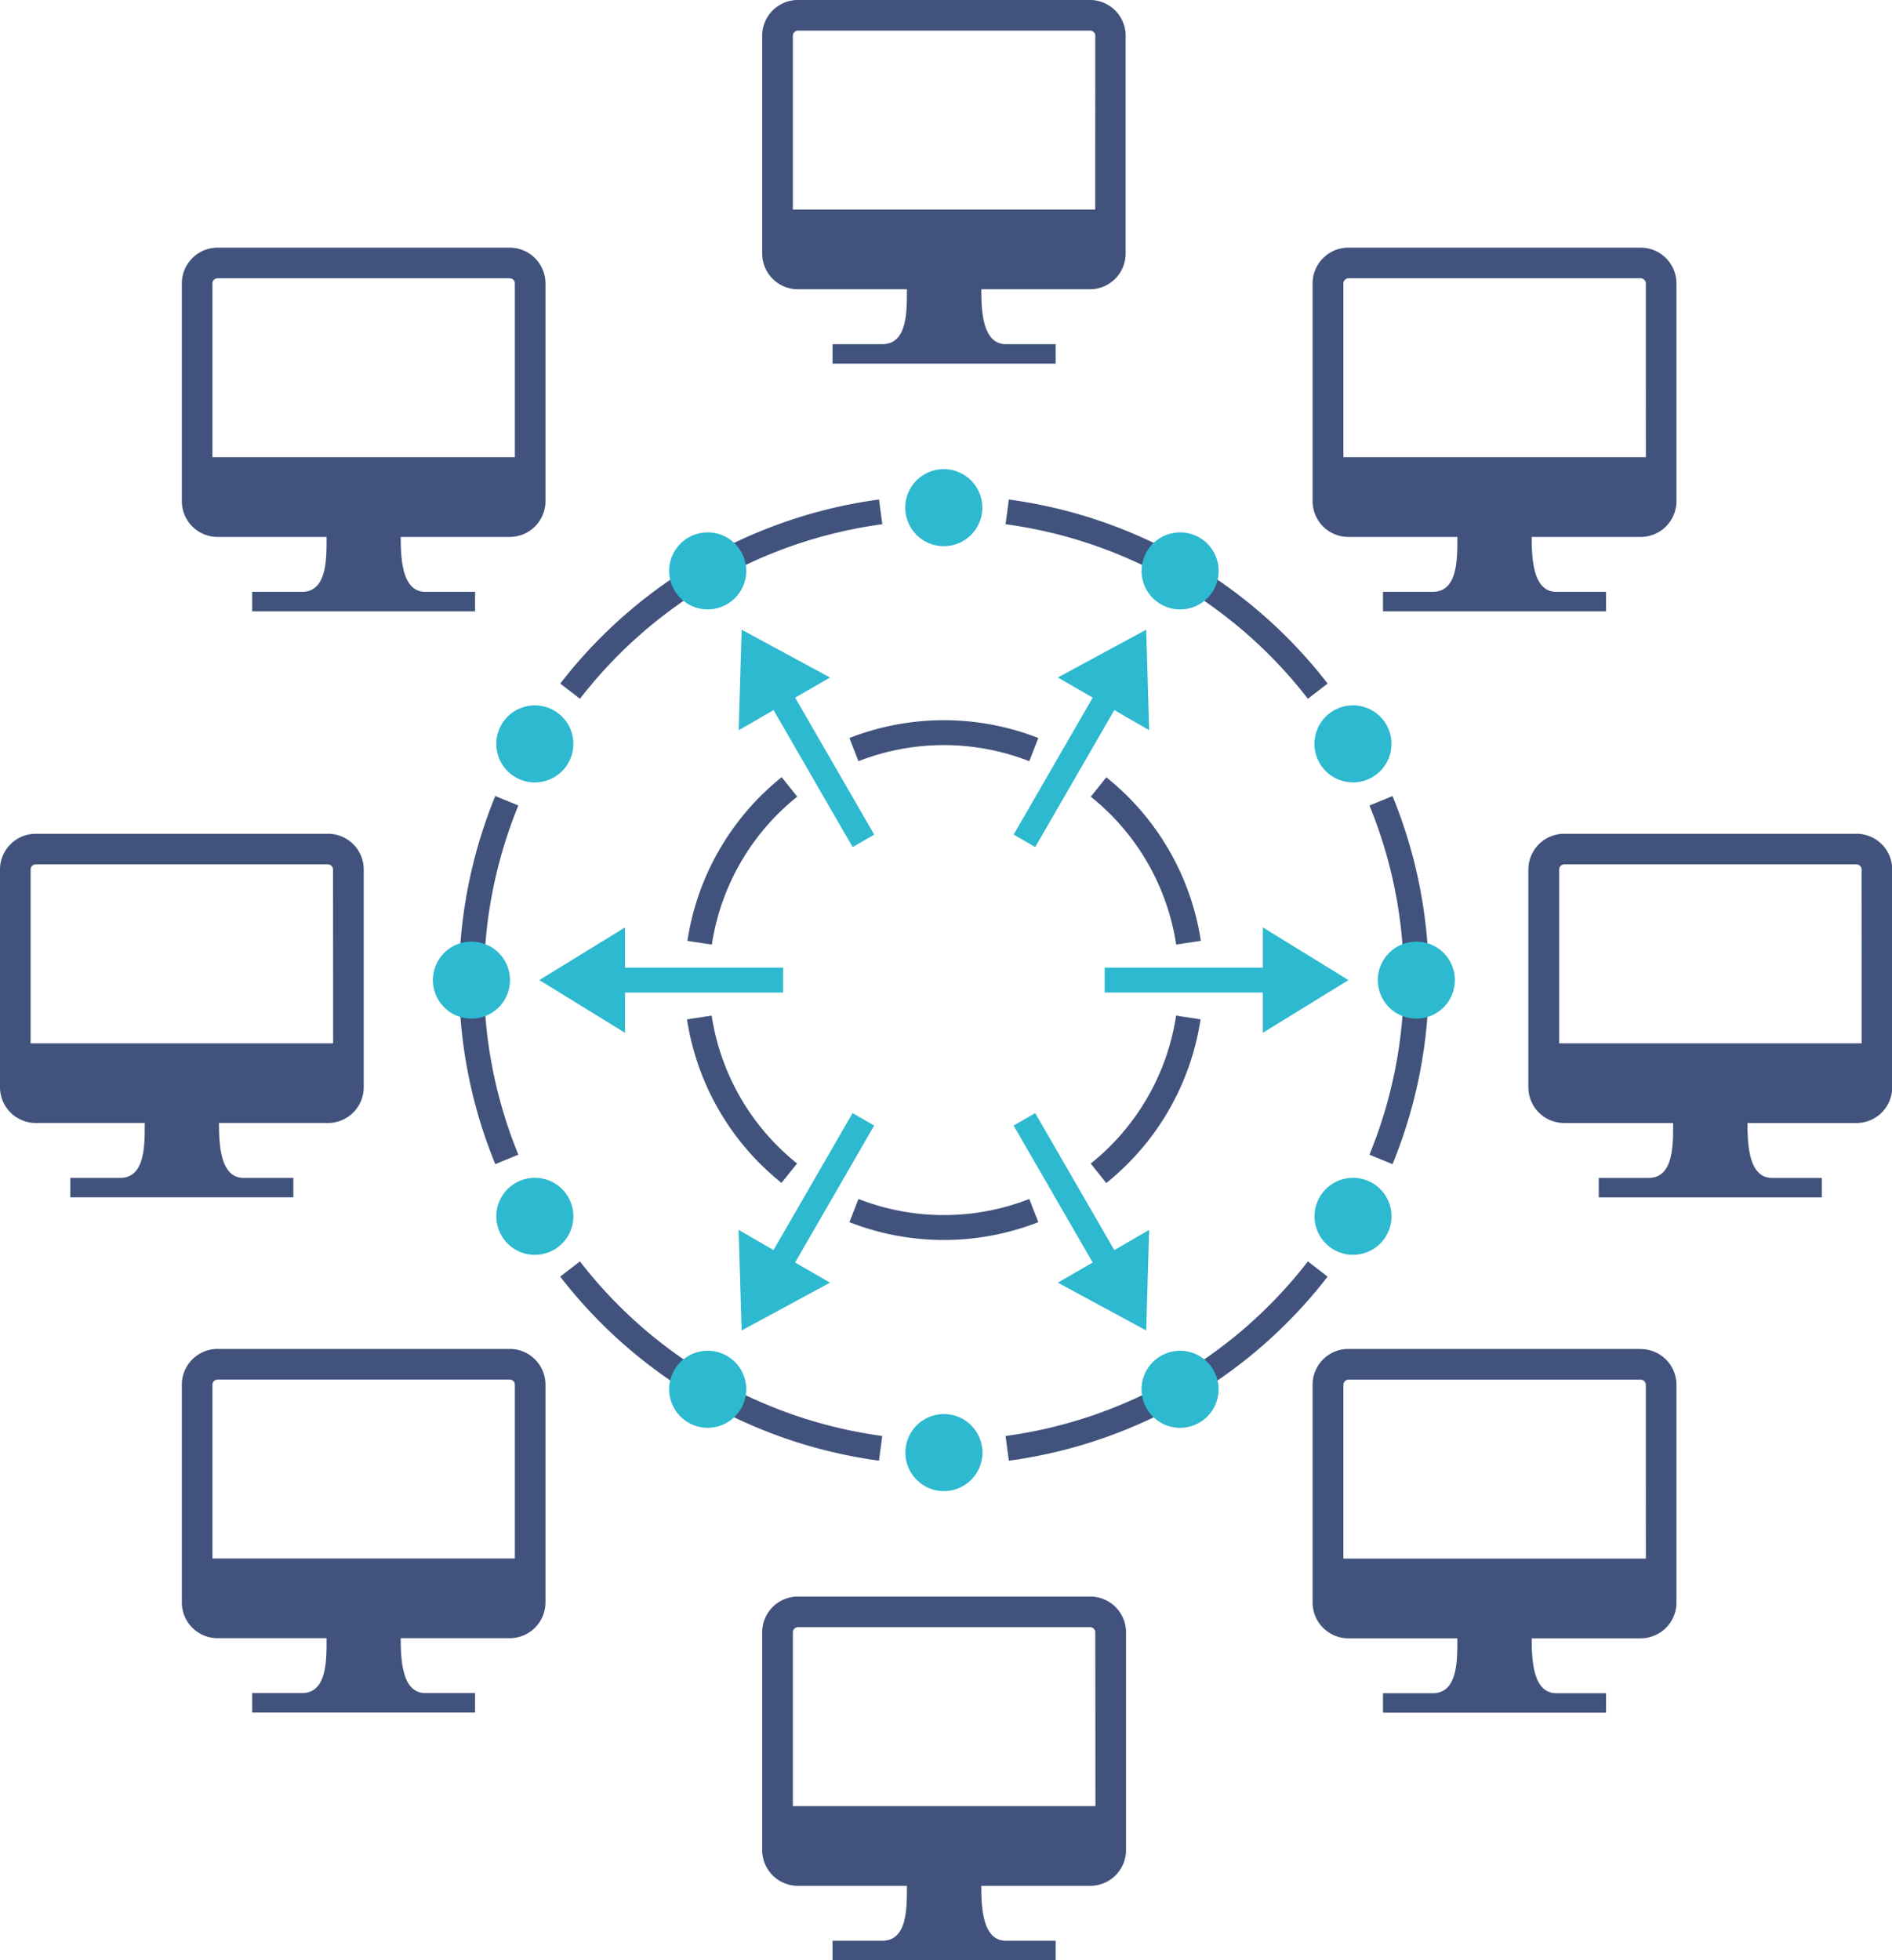 <?xml version="1.0" encoding="UTF-8"?> <svg xmlns="http://www.w3.org/2000/svg" xmlns:xlink="http://www.w3.org/1999/xlink" id="Group_15744" data-name="Group 15744" width="64.244" height="66.563" viewBox="0 0 64.244 66.563"><defs><clipPath id="clip-path"><rect id="Rectangle_10174" data-name="Rectangle 10174" width="64.244" height="66.563" fill="none"></rect></clipPath></defs><g id="Group_15744-2" data-name="Group 15744" clip-path="url(#clip-path)"><path id="Path_34816" data-name="Path 34816" d="M377.7,219.1l-.783.322a15.626,15.626,0,0,1,0,11.856l.783.322a16.475,16.475,0,0,0,0-12.5" transform="translate(-330.416 -192.068)" fill="#41537c"></path><path id="Path_34817" data-name="Path 34817" d="M276.863,137.479l-.112.839a15.621,15.621,0,0,1,10.266,5.928l.67-.517a16.469,16.469,0,0,0-10.825-6.25" transform="translate(-242.607 -120.517)" fill="#41537c"></path><path id="Path_34818" data-name="Path 34818" d="M154.185,143.724l.67.517a15.62,15.62,0,0,1,10.266-5.928l-.112-.839a16.469,16.469,0,0,0-10.824,6.251" transform="translate(-135.162 -120.512)" fill="#41537c"></path><path id="Path_34819" data-name="Path 34819" d="M127.559,231.59l.783-.322a15.627,15.627,0,0,1,0-11.856l-.783-.322a16.475,16.475,0,0,0,0,12.5" transform="translate(-110.741 -192.059)" fill="#41537c"></path><path id="Path_34820" data-name="Path 34820" d="M165,353.953l.112-.839a15.621,15.621,0,0,1-10.266-5.928l-.67.517A16.469,16.469,0,0,0,165,353.953" transform="translate(-135.154 -304.352)" fill="#41537c"></path><path id="Path_34821" data-name="Path 34821" d="M287.68,347.706l-.67-.517a15.621,15.621,0,0,1-10.266,5.928l.112.839a16.469,16.469,0,0,0,10.824-6.251" transform="translate(-242.6 -304.354)" fill="#41537c"></path><path id="Path_34822" data-name="Path 34822" d="M300.732,213.934l-.53.66a7.965,7.965,0,0,1,2.9,5.021l.837-.127a8.812,8.812,0,0,0-3.21-5.554" transform="translate(-263.164 -187.54)" fill="#41537c"></path><path id="Path_34823" data-name="Path 34823" d="M233.8,198.813l.307.789a7.962,7.962,0,0,1,5.8,0l.308-.788a8.809,8.809,0,0,0-6.414,0" transform="translate(-204.958 -173.753)" fill="#41537c"></path><path id="Path_34824" data-name="Path 34824" d="M189.1,219.457l.837.129a7.965,7.965,0,0,1,2.9-5.025l-.529-.661a8.811,8.811,0,0,0-3.2,5.558" transform="translate(-165.766 -187.509)" fill="#41537c"></path><path id="Path_34825" data-name="Path 34825" d="M192.27,285.212l.53-.66a7.965,7.965,0,0,1-2.9-5.021l-.837.127a8.812,8.812,0,0,0,3.21,5.554" transform="translate(-165.735 -245.043)" fill="#41537c"></path><path id="Path_34826" data-name="Path 34826" d="M240.193,330.787l-.307-.789a7.962,7.962,0,0,1-5.8,0l-.308.788a8.809,8.809,0,0,0,6.414,0" transform="translate(-204.936 -289.284)" fill="#41537c"></path><path id="Path_34827" data-name="Path 34827" d="M303.955,279.656l-.837-.129a7.965,7.965,0,0,1-2.9,5.025l.529.661a8.812,8.812,0,0,0,3.2-5.558" transform="translate(-263.182 -245.04)" fill="#41537c"></path><path id="Path_34828" data-name="Path 34828" d="M251.8,130.436a1.308,1.308,0,1,1-1.308-1.308,1.308,1.308,0,0,1,1.308,1.308" transform="translate(-218.445 -113.197)" fill="#2db9cf"></path><path id="Path_34829" data-name="Path 34829" d="M138.556,194.317a1.308,1.308,0,1,1-1.786.479,1.308,1.308,0,0,1,1.786-.479" transform="translate(-119.742 -170.189)" fill="#2db9cf"></path><path id="Path_34830" data-name="Path 34830" d="M137.248,324.348a1.308,1.308,0,1,1-.478,1.786,1.307,1.307,0,0,1,.478-1.786" transform="translate(-119.742 -284.177)" fill="#2db9cf"></path><path id="Path_34831" data-name="Path 34831" d="M249.189,390.5a1.308,1.308,0,1,1,1.307,1.308,1.307,1.307,0,0,1-1.307-1.308" transform="translate(-218.445 -341.174)" fill="#2db9cf"></path><path id="Path_34832" data-name="Path 34832" d="M362.432,326.613a1.307,1.307,0,1,1,1.786-.479,1.308,1.308,0,0,1-1.786.479" transform="translate(-317.143 -284.178)" fill="#2db9cf"></path><path id="Path_34833" data-name="Path 34833" d="M363.74,196.582a1.308,1.308,0,1,1,.478-1.786,1.308,1.308,0,0,1-.478,1.786" transform="translate(-317.144 -170.19)" fill="#2db9cf"></path><path id="Path_34834" data-name="Path 34834" d="M379.872,261.6a1.308,1.308,0,1,1,1.786-.479,1.308,1.308,0,0,1-1.786.479" transform="translate(-332.432 -227.184)" fill="#2db9cf"></path><path id="Path_34835" data-name="Path 34835" d="M316.165,148.971a1.308,1.308,0,1,1,.478-1.787,1.307,1.307,0,0,1-.478,1.787" transform="translate(-275.439 -128.452)" fill="#2db9cf"></path><path id="Path_34836" data-name="Path 34836" d="M186.791,147.838a1.308,1.308,0,1,1-1.308-1.308,1.307,1.307,0,0,1,1.308,1.308" transform="translate(-161.453 -128.452)" fill="#2db9cf"></path><path id="Path_34837" data-name="Path 34837" d="M121.118,259.33a1.308,1.308,0,1,1-1.786.479,1.308,1.308,0,0,1,1.786-.479" transform="translate(-104.456 -227.181)" fill="#2db9cf"></path><path id="Path_34838" data-name="Path 34838" d="M184.825,371.957a1.308,1.308,0,1,1-.478,1.787,1.307,1.307,0,0,1,.478-1.787" transform="translate(-161.449 -325.913)" fill="#2db9cf"></path><path id="Path_34839" data-name="Path 34839" d="M314.2,373.095a1.308,1.308,0,1,1,1.308,1.308,1.307,1.307,0,0,1-1.308-1.308" transform="translate(-275.438 -325.918)" fill="#2db9cf"></path><path id="Path_34840" data-name="Path 34840" d="M312.316,257.035l-2.909-1.791v1.367h-5.369v.846h5.369v1.367Z" transform="translate(-266.528 -223.753)" fill="#2db9cf"></path><path id="Path_34841" data-name="Path 34841" d="M283.449,173.313l-3,1.624,1.184.684-2.685,4.651.733.423,2.685-4.651,1.184.684Z" transform="translate(-244.529 -151.931)" fill="#2db9cf"></path><path id="Path_34842" data-name="Path 34842" d="M203.432,173.312l-.1,3.415,1.184-.684,2.685,4.651.733-.423-2.685-4.651,1.184-.684Z" transform="translate(-178.249 -151.929)" fill="#2db9cf"></path><path id="Path_34843" data-name="Path 34843" d="M148.44,257.035l2.909,1.791v-1.367h5.369v-.846h-5.369v-1.367Z" transform="translate(-130.126 -223.754)" fill="#2db9cf"></path><path id="Path_34844" data-name="Path 34844" d="M203.432,313.752l3-1.624-1.184-.684,2.685-4.651-.733-.423-2.685,4.651-1.184-.684Z" transform="translate(-178.25 -268.572)" fill="#2db9cf"></path><path id="Path_34845" data-name="Path 34845" d="M283.447,313.753l.1-3.415-1.184.684-2.685-4.651-.733.423,2.685,4.651-1.184.684Z" transform="translate(-244.527 -268.573)" fill="#2db9cf"></path><path id="Path_34846" data-name="Path 34846" d="M372.422,68.168H362.5a1.215,1.215,0,0,0-1.215,1.215v7.393a1.215,1.215,0,0,0,1.215,1.215h3.7c0,.742.02,1.864-.835,1.864h-1.69v.661h7.575v-.661h-1.69c-.79,0-.835-1.122-.835-1.864h3.7a1.215,1.215,0,0,0,1.215-1.215V69.383a1.215,1.215,0,0,0-1.215-1.215m.176,7.117h-10.27v-5.9a.177.177,0,0,1,.176-.177h9.917a.177.177,0,0,1,.176.177Z" transform="translate(-316.715 -59.758)" fill="#41537c"></path><path id="Path_34847" data-name="Path 34847" d="M372.422,371.273H362.5a1.215,1.215,0,0,0-1.215,1.215v7.393A1.215,1.215,0,0,0,362.5,381.1h3.7c0,.742.02,1.864-.835,1.864h-1.69v.661h7.575v-.661h-1.69c-.79,0-.835-1.122-.835-1.864h3.7a1.215,1.215,0,0,0,1.215-1.215v-7.393a1.215,1.215,0,0,0-1.215-1.215m.176,7.117h-10.27v-5.9a.177.177,0,0,1,.176-.177h9.917a.177.177,0,0,1,.176.177Z" transform="translate(-316.715 -325.467)" fill="#41537c"></path><path id="Path_34848" data-name="Path 34848" d="M431.767,229.486h-9.917a1.215,1.215,0,0,0-1.215,1.215v7.392a1.215,1.215,0,0,0,1.215,1.215h3.7c0,.742.02,1.864-.835,1.864h-1.69v.661H430.6v-.661h-1.69c-.79,0-.835-1.122-.835-1.864h3.7a1.215,1.215,0,0,0,1.215-1.215V230.7a1.215,1.215,0,0,0-1.215-1.215m.176,7.117h-10.27v-5.9a.177.177,0,0,1,.176-.177h9.917a.177.177,0,0,1,.176.177Z" transform="translate(-368.738 -201.173)" fill="#41537c"></path><path id="Path_34849" data-name="Path 34849" d="M61.175,68.168H51.257a1.215,1.215,0,0,0-1.215,1.215v7.393a1.215,1.215,0,0,0,1.215,1.215h3.7c0,.742.02,1.864-.835,1.864h-1.69v.661H60v-.661h-1.69c-.79,0-.835-1.122-.835-1.864h3.7a1.215,1.215,0,0,0,1.215-1.215V69.383a1.215,1.215,0,0,0-1.215-1.215m.176,7.117H51.081v-5.9a.177.177,0,0,1,.176-.177h9.917a.177.177,0,0,1,.176.177Z" transform="translate(-43.868 -59.758)" fill="#41537c"></path><path id="Path_34850" data-name="Path 34850" d="M61.175,371.273H51.257a1.215,1.215,0,0,0-1.215,1.215v7.393a1.215,1.215,0,0,0,1.215,1.215h3.7c0,.742.02,1.864-.835,1.864h-1.69v.661H60v-.661h-1.69c-.79,0-.835-1.122-.835-1.864h3.7a1.215,1.215,0,0,0,1.215-1.215v-7.393a1.215,1.215,0,0,0-1.215-1.215m.176,7.117H51.081v-5.9a.177.177,0,0,1,.176-.177h9.917a.177.177,0,0,1,.176.177Z" transform="translate(-43.868 -325.467)" fill="#41537c"></path><path id="Path_34851" data-name="Path 34851" d="M220.89,439.43h-9.917a1.215,1.215,0,0,0-1.215,1.215v7.393a1.215,1.215,0,0,0,1.215,1.215h3.7c0,.742.02,1.864-.835,1.864h-1.69v.661h7.575v-.661h-1.69c-.79,0-.835-1.122-.835-1.864h3.7a1.215,1.215,0,0,0,1.215-1.215v-7.393a1.215,1.215,0,0,0-1.215-1.215m.176,7.117H210.8v-5.9a.177.177,0,0,1,.176-.177h9.917a.177.177,0,0,1,.176.177Z" transform="translate(-183.878 -385.215)" fill="#41537c"></path><path id="Path_34852" data-name="Path 34852" d="M220.89,0h-9.917a1.215,1.215,0,0,0-1.215,1.215V8.609a1.215,1.215,0,0,0,1.215,1.215h3.7c0,.742.02,1.864-.835,1.864h-1.69v.661h7.575v-.661h-1.69c-.79,0-.835-1.122-.835-1.864h3.7A1.215,1.215,0,0,0,222.1,8.609V1.216A1.215,1.215,0,0,0,220.89,0m.176,7.117H210.8v-5.9a.177.177,0,0,1,.176-.177h9.917a.177.177,0,0,1,.176.177Z" transform="translate(-183.878 -0.001)" fill="#41537c"></path><path id="Path_34853" data-name="Path 34853" d="M11.133,229.486H1.215A1.215,1.215,0,0,0,0,230.7v7.392a1.215,1.215,0,0,0,1.215,1.215h3.7c0,.742.02,1.864-.835,1.864H2.387v.661H9.961v-.661H8.271c-.79,0-.835-1.122-.835-1.864h3.7a1.215,1.215,0,0,0,1.215-1.215V230.7a1.215,1.215,0,0,0-1.215-1.215m.176,7.117H1.039v-5.9a.177.177,0,0,1,.176-.177h9.917a.177.177,0,0,1,.176.177Z" transform="translate(0 -201.173)" fill="#41537c"></path></g></svg> 